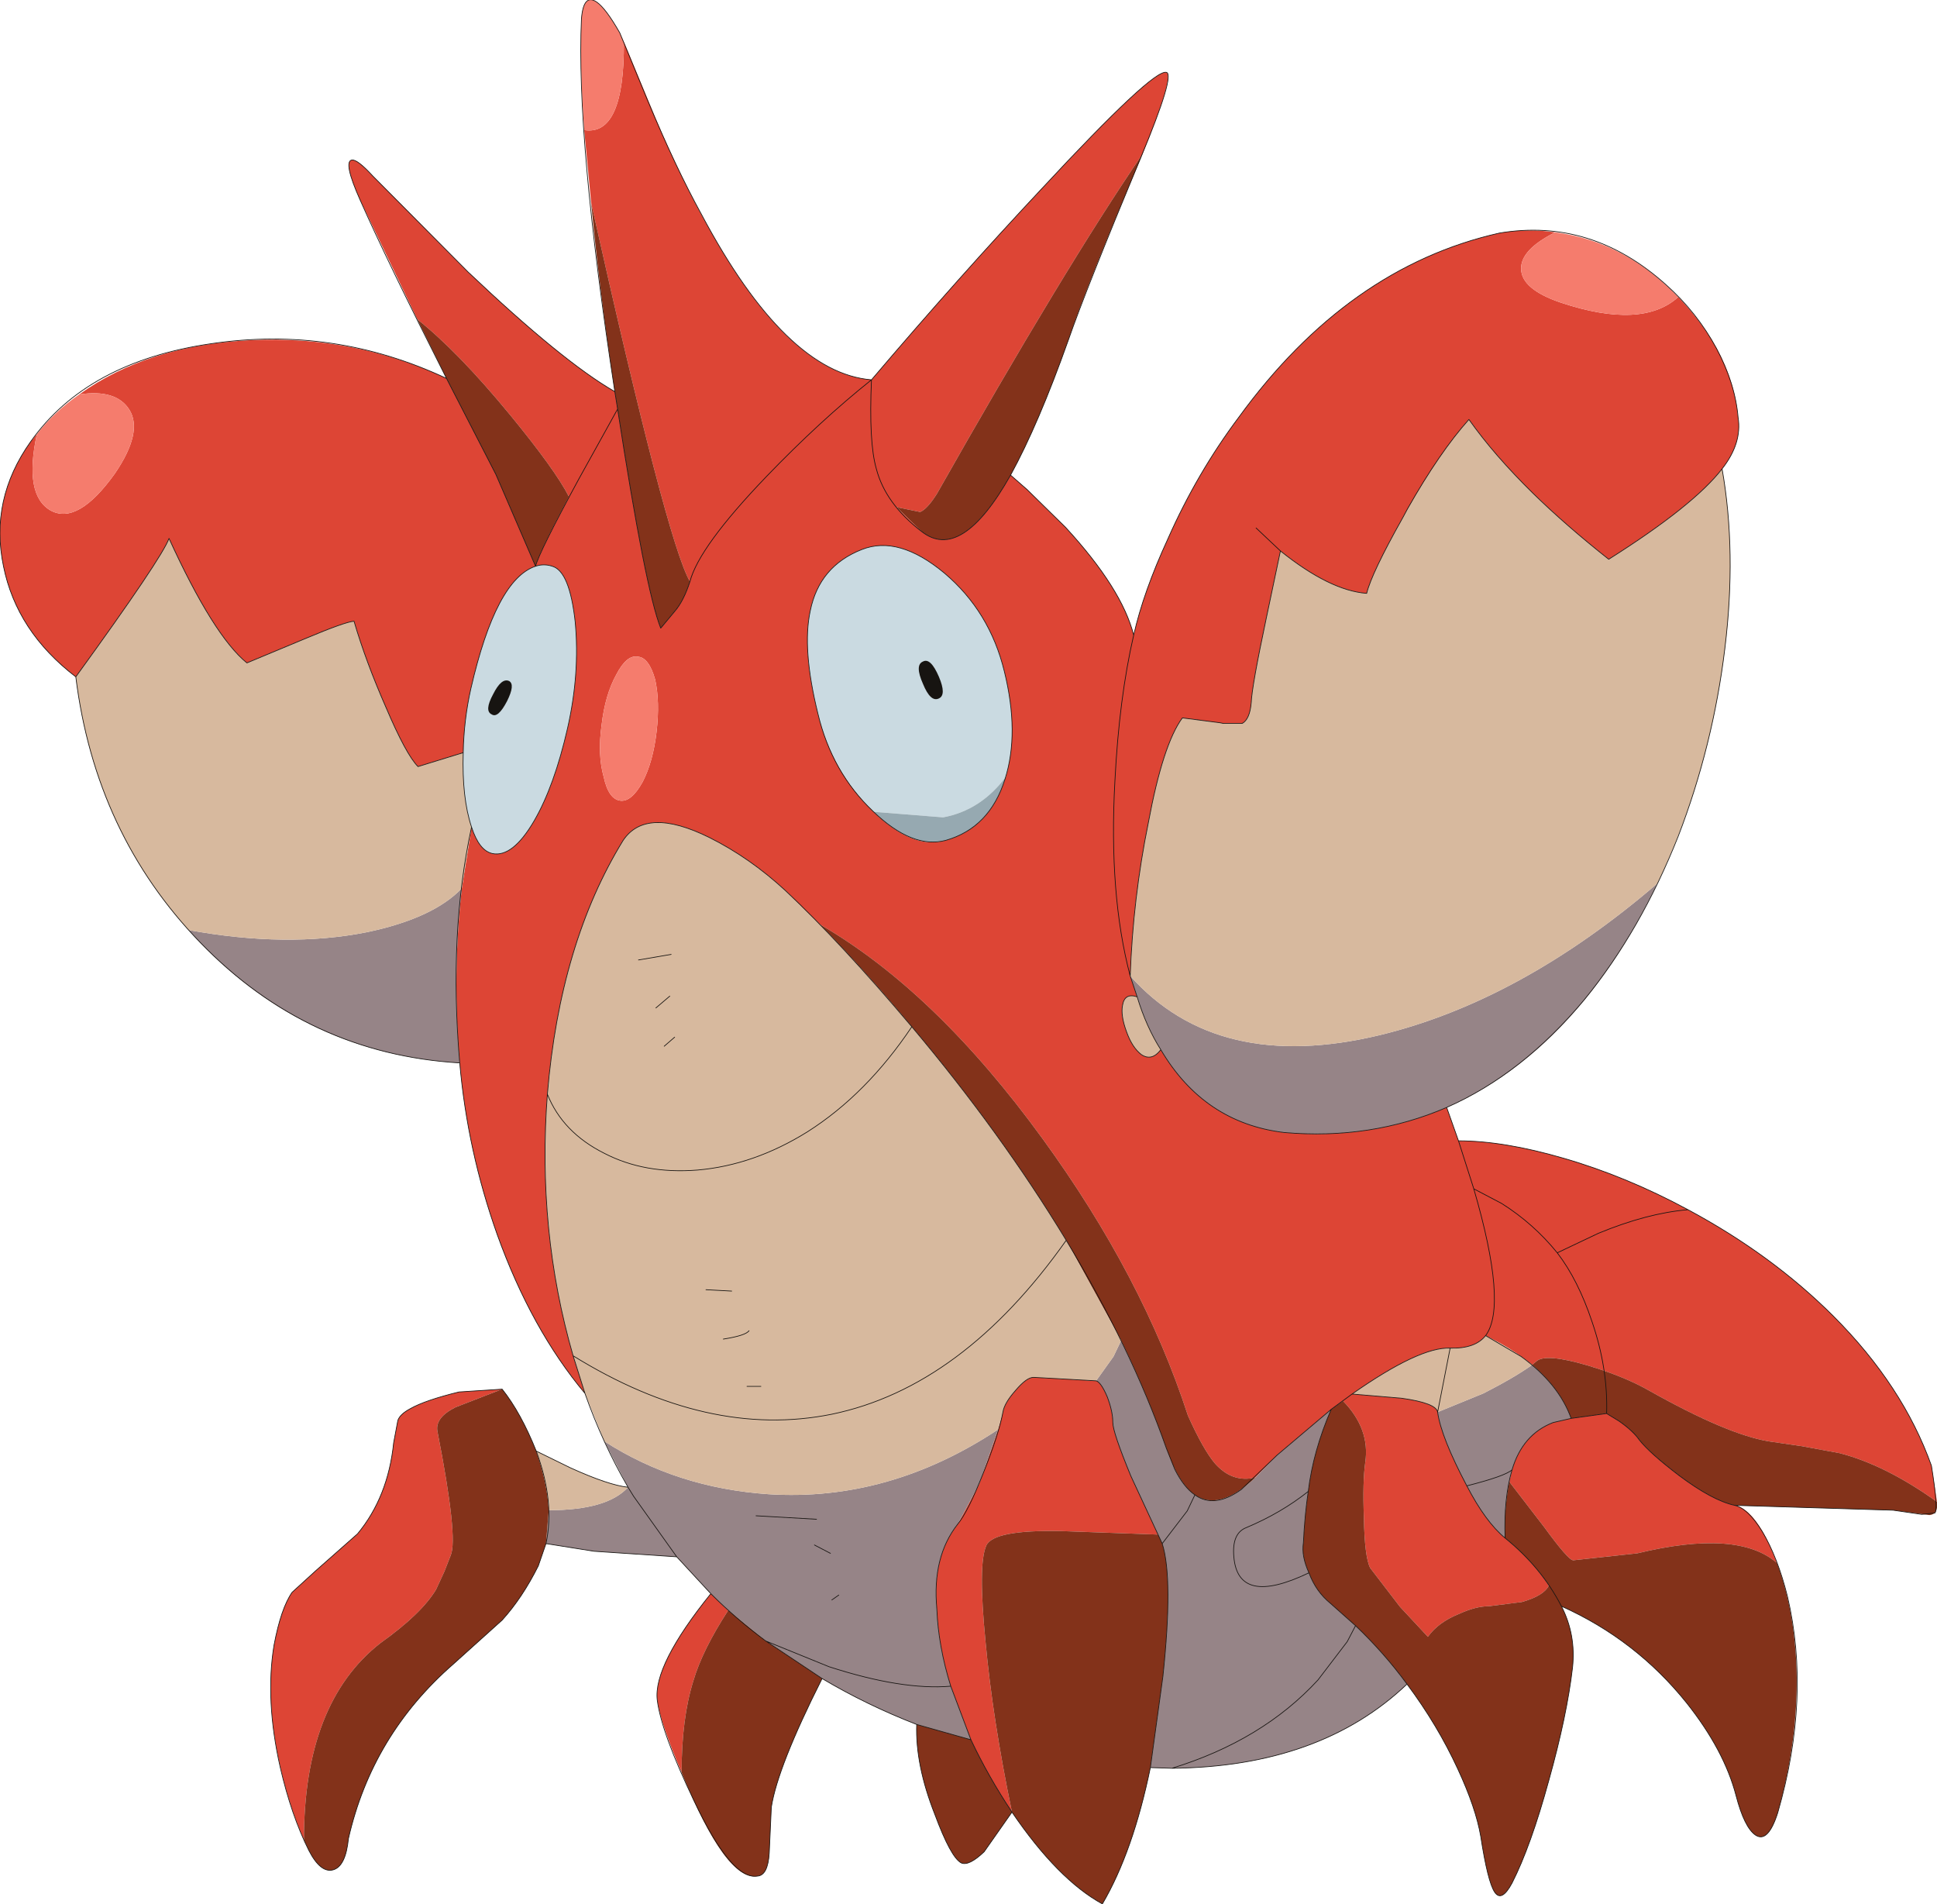 <?xml version="1.0" encoding="UTF-8" standalone="no"?>
<svg xmlns:xlink="http://www.w3.org/1999/xlink" height="136.85px" width="139.25px" xmlns="http://www.w3.org/2000/svg">
  <g transform="matrix(1.0, 0.0, 0.0, 1.0, -0.75, -0.85)">
    <path d="M121.4 22.2 Q125.3 26.25 125.7 30.85 126.0 32.7 124.55 34.55 122.5 37.2 116.4 41.05 109.75 35.8 106.35 31.0 104.1 33.55 101.6 38.05 99.35 42.05 99.0 43.5 96.35 43.3 92.8 40.45 L91.8 45.2 Q90.75 50.15 90.7 51.35 90.6 52.55 90.05 52.85 L88.7 52.85 85.75 52.45 Q84.35 54.35 83.3 60.0 82.2 65.4 82.0 71.0 L82.5 72.5 Q81.6 72.2 81.45 73.1 81.3 73.85 81.75 75.05 82.15 76.15 82.8 76.65 83.55 77.15 84.2 76.3 87.3 81.55 93.05 82.25 99.3 82.8 104.75 80.45 L105.6 82.85 Q108.85 82.85 113.15 84.1 117.65 85.4 122.1 87.8 128.15 91.05 132.55 95.45 137.55 100.45 139.6 106.2 L140.0 108.8 Q136.3 106.15 133.0 105.3 L130.3 104.8 127.9 104.45 Q124.9 103.95 119.3 100.8 117.55 99.8 114.9 99.0 111.85 98.1 111.2 98.7 L110.9 98.95 Q109.85 98.1 108.6 97.4 L107.55 96.85 Q106.8 97.8 105.0 97.75 102.8 97.65 97.95 101.05 L101.5 101.35 Q104.0 101.7 104.1 102.35 104.35 104.15 106.2 107.65 107.55 110.25 108.95 111.4 110.8 112.9 112.1 114.8 111.75 115.55 110.15 116.0 L107.8 116.3 Q106.85 116.3 105.65 116.85 104.15 117.45 103.4 118.5 L101.4 116.35 99.25 113.55 Q98.85 112.75 98.8 109.95 98.7 107.35 98.9 105.95 99.25 103.55 97.3 101.55 L96.45 102.15 92.55 105.45 91.0 107.05 Q89.35 107.45 88.1 106.05 87.25 105.05 86.15 102.6 82.9 92.6 75.7 82.7 68.0 72.1 59.7 67.3 L57.2 64.85 Q54.65 62.5 51.75 61.05 47.2 58.8 45.55 61.25 41.0 68.65 40.1 79.5 39.35 89.3 41.95 98.3 L42.8 101.0 Q38.95 96.4 36.5 89.6 34.35 83.55 33.8 77.25 33.25 70.9 33.95 64.7 L34.65 60.3 Q35.2 62.0 36.15 62.2 37.6 62.5 39.15 59.85 40.6 57.35 41.55 53.2 42.45 49.25 42.1 45.55 41.7 41.9 40.45 41.55 39.85 41.35 39.25 41.55 39.45 40.7 41.65 36.55 40.65 34.6 37.4 30.65 33.7 26.15 30.75 23.8 L26.65 15.25 Q25.4 12.45 26.05 12.35 26.45 12.3 27.55 13.5 L34.4 20.4 Q41.2 26.85 44.95 29.0 L45.15 30.25 Q47.15 43.25 48.25 46.0 L49.25 44.8 Q49.9 44.05 50.35 42.65 48.7 39.85 43.25 15.45 L42.75 10.2 Q45.65 10.65 45.6 3.85 L47.9 9.4 Q49.85 14.0 51.8 17.4 57.55 27.7 63.4 28.15 69.65 20.8 75.7 14.35 83.65 5.8 84.6 6.05 85.2 6.2 82.9 11.9 77.3 20.1 68.1 36.35 67.4 37.45 66.9 37.65 L65.2 37.3 67.0 39.05 Q69.85 41.3 73.4 35.0 L74.6 36.05 77.35 38.75 Q81.4 43.15 82.25 46.5 82.95 43.4 84.7 39.6 86.8 34.85 89.8 30.85 97.65 20.05 108.55 17.6 110.55 17.25 112.55 17.55 110.05 18.8 110.1 20.2 110.15 21.65 112.95 22.6 118.8 24.55 121.4 22.2 M46.6 48.05 Q45.8 47.9 45.05 49.35 44.25 50.8 44.0 52.95 43.7 55.1 44.15 56.7 44.5 58.3 45.35 58.4 46.15 58.5 46.95 57.05 47.7 55.6 47.95 53.45 48.2 51.3 47.85 49.7 47.4 48.1 46.6 48.05 M73.05 56.7 Q74.0 53.4 72.95 49.1 71.9 44.8 68.65 42.05 65.35 39.3 62.7 40.35 59.65 41.55 59.0 44.75 58.4 47.5 59.55 52.15 60.6 56.35 63.55 59.2 66.4 61.95 68.75 61.25 71.95 60.35 73.05 56.7 M6.2 49.5 Q1.95 46.25 1.0 41.55 0.0 36.75 2.95 32.6 L3.4 32.05 Q2.45 36.45 4.4 37.55 6.35 38.6 9.0 34.9 11.05 31.9 10.05 30.3 9.1 28.8 6.45 29.2 11.4 25.65 18.8 25.3 26.25 24.95 32.85 28.05 L36.4 34.95 39.25 41.55 Q36.4 42.5 34.6 50.35 34.1 52.55 34.05 54.95 L30.8 55.95 Q29.95 55.1 28.5 51.7 27.05 48.4 26.2 45.5 25.55 45.55 22.7 46.75 L18.5 48.5 Q16.1 46.55 12.9 39.55 12.4 40.95 6.2 49.5 M72.5 103.6 L72.85 102.35 Q72.95 101.7 73.75 100.8 74.55 99.85 75.05 99.85 L79.55 100.1 Q79.9 100.2 80.35 101.25 80.75 102.3 80.75 103.1 80.75 103.8 82.05 106.95 L84.0 111.15 77.05 110.9 Q72.15 110.8 71.65 111.95 71.05 113.3 71.6 118.85 72.1 124.35 73.5 131.1 71.8 128.55 70.55 125.9 L69.1 122.05 Q68.2 119.15 68.1 116.5 67.75 112.75 69.6 110.4 L71.15 107.5 72.5 103.6 M51.85 115.4 L53.1 116.6 Q51.25 119.45 50.6 121.65 49.75 124.35 49.75 128.25 48.2 124.6 48.0 123.05 47.7 120.55 51.85 115.4 M36.85 100.7 L33.5 102.0 Q32.0 102.75 32.2 103.75 33.7 111.4 33.15 112.65 L32.7 113.8 32.1 115.1 Q31.05 116.85 28.1 118.95 22.6 123.25 22.6 133.1 21.4 130.35 20.75 127.15 19.85 122.75 20.45 119.1 20.95 116.45 21.75 115.3 L23.45 113.75 26.45 111.1 Q28.65 108.45 29.05 104.55 L29.35 102.95 Q29.5 102.5 30.25 102.1 31.35 101.5 33.75 100.9 L36.85 100.7 M128.5 113.2 Q125.7 110.75 118.45 112.5 L113.85 113.0 Q113.5 113.0 111.75 110.6 L109.25 107.35 109.45 106.5 Q110.2 103.95 112.4 103.1 L113.7 102.8 116.25 102.45 117.15 103.0 Q118.15 103.7 118.6 104.35 119.35 105.3 121.45 106.9 123.85 108.7 125.45 109.05 127.05 109.35 128.5 113.2" fill="#dd4535" fill-rule="evenodd" stroke="none"/>
    <path d="M33.95 64.7 Q33.25 70.9 33.8 77.25 22.2 76.55 14.3 67.7 21.4 69.0 27.15 67.85 31.9 66.85 33.95 64.7 M91.0 107.05 L92.55 105.45 96.45 102.15 Q95.15 105.15 94.8 108.05 94.55 109.7 94.45 111.75 94.3 112.7 94.85 113.9 95.35 115.25 96.4 116.1 L98.2 117.7 Q100.25 119.65 101.9 121.9 95.65 127.85 85.0 127.95 L83.45 127.9 84.35 121.35 Q85.1 114.3 84.3 111.8 L84.0 111.15 82.05 106.95 Q80.75 103.8 80.75 103.1 80.75 102.3 80.35 101.25 79.9 100.2 79.55 100.1 L80.8 98.35 81.35 97.2 Q83.2 101.0 84.6 104.95 85.45 107.45 86.65 108.3 88.4 109.5 91.0 107.05 M108.95 111.4 Q107.55 110.25 106.2 107.65 104.35 104.15 104.1 102.35 L107.4 101.0 Q109.65 99.85 110.9 98.95 112.95 100.7 113.7 102.8 L112.4 103.1 Q110.2 103.95 109.45 106.5 L109.25 107.35 Q108.85 109.5 108.95 111.4 M104.75 80.45 Q99.3 82.8 93.05 82.25 87.3 81.55 84.2 76.3 83.15 74.65 82.5 72.5 L82.0 71.0 Q88.3 78.05 99.95 75.25 110.05 72.8 119.9 64.35 114.1 76.35 104.75 80.45 M72.5 103.6 L71.15 107.5 69.6 110.4 Q67.75 112.75 68.1 116.5 68.2 119.15 69.1 122.05 L70.55 125.9 66.65 124.8 Q63.05 123.4 59.85 121.5 L55.8 118.8 53.1 116.6 51.85 115.4 49.4 112.75 43.45 112.35 40.0 111.8 40.2 109.4 Q44.4 109.4 45.9 107.75 L44.2 104.45 Q49.4 107.8 56.0 108.25 64.65 108.8 72.5 103.6" fill="#968487" fill-rule="evenodd" stroke="none"/>
    <path d="M73.4 35.0 Q69.85 41.3 67.0 39.05 L65.2 37.3 66.9 37.65 Q67.4 37.45 68.1 36.35 77.3 20.1 82.9 11.9 78.9 21.3 77.55 25.3 75.4 31.35 73.4 35.0 M43.25 15.45 Q48.7 39.85 50.35 42.65 49.9 44.05 49.25 44.8 L48.25 46.0 Q47.15 43.25 45.15 30.25 L44.95 29.0 Q43.85 21.8 43.25 15.45 M30.75 23.8 Q33.7 26.15 37.4 30.65 40.65 34.6 41.65 36.55 39.45 40.7 39.25 41.55 L36.4 34.95 32.85 28.05 30.75 23.8 M59.7 67.3 Q68.0 72.1 75.7 82.7 82.9 92.6 86.15 102.6 87.25 105.05 88.1 106.05 89.35 107.45 91.0 107.05 88.4 109.5 86.65 108.3 85.45 107.45 84.6 104.95 83.2 101.0 81.35 97.2 L77.4 90.0 Q72.7 82.25 66.3 74.65 63.1 70.8 59.7 67.3 M96.45 102.15 L97.3 101.55 Q99.25 103.55 98.9 105.95 98.7 107.35 98.8 109.95 98.85 112.75 99.25 113.55 L101.4 116.35 103.4 118.5 Q104.15 117.45 105.65 116.85 106.85 116.3 107.8 116.3 L110.15 116.0 Q111.75 115.55 112.1 114.8 110.8 112.9 108.95 111.4 108.85 109.5 109.25 107.35 L111.75 110.6 Q113.5 113.0 113.85 113.0 L118.45 112.5 Q125.7 110.75 128.5 113.2 129.75 116.55 129.9 120.8 130.05 125.85 128.55 131.15 127.85 133.35 126.95 132.75 126.15 132.2 125.55 129.9 124.7 126.65 122.0 123.25 118.35 118.7 113.0 116.3 114.05 118.35 113.8 120.7 113.4 124.15 112.1 128.8 110.8 133.55 109.45 136.2 108.7 137.6 108.2 136.85 107.7 136.1 107.2 132.85 106.85 130.8 105.55 128.0 104.1 124.85 101.9 121.9 100.25 119.65 98.2 117.7 L96.4 116.1 Q95.35 115.25 94.85 113.9 94.3 112.7 94.45 111.75 94.55 109.7 94.8 108.05 95.15 105.15 96.45 102.15 M110.9 98.95 L111.2 98.7 Q111.85 98.1 114.9 99.0 117.55 99.8 119.3 100.8 124.9 103.95 127.9 104.45 L130.3 104.8 133.0 105.3 Q136.3 106.15 140.0 108.8 140.1 109.7 139.45 109.75 L136.85 109.4 125.45 109.05 Q123.85 108.7 121.45 106.9 119.35 105.3 118.6 104.35 118.15 103.7 117.15 103.0 L116.25 102.45 113.7 102.8 Q112.95 100.7 110.9 98.95 M40.2 109.4 L40.0 111.8 39.45 113.4 Q38.3 115.7 36.85 117.3 L33.35 120.45 Q27.5 125.55 25.8 133.0 25.6 135.0 24.7 135.25 23.8 135.5 22.95 133.85 L22.6 133.1 Q22.6 123.25 28.1 118.95 31.05 116.85 32.1 115.1 L32.7 113.8 33.15 112.65 Q33.7 111.4 32.2 103.75 32.0 102.75 33.5 102.0 L36.85 100.7 Q38.2 102.4 39.3 105.15 40.1 107.45 40.2 109.4 M53.1 116.6 L55.8 118.8 59.85 121.5 Q56.65 127.85 56.2 130.75 L56.05 134.05 Q55.95 135.65 55.2 135.7 52.95 136.1 49.75 128.25 49.75 124.35 50.6 121.65 51.25 119.45 53.1 116.6 M66.65 124.8 L70.55 125.9 Q71.8 128.55 73.5 131.1 72.1 124.35 71.6 118.85 71.05 113.3 71.65 111.95 72.15 110.8 77.05 110.9 L84.0 111.15 84.3 111.8 Q85.1 114.3 84.35 121.35 L83.45 127.9 Q82.2 133.95 80.0 137.7 76.8 135.95 73.5 131.1 L71.5 133.95 Q70.4 135.0 69.85 134.75 69.1 134.35 67.95 131.25 66.55 127.7 66.65 124.8" fill="#83321a" fill-rule="evenodd" stroke="none"/>
    <path d="M121.4 22.2 Q118.8 24.55 112.95 22.6 110.15 21.65 110.1 20.2 110.05 18.8 112.55 17.55 117.55 18.2 121.4 22.2 M45.6 3.85 Q45.65 10.65 42.75 10.2 42.4 5.4 42.55 2.2 42.7 0.35 43.65 1.0 44.3 1.45 45.3 3.2 L45.6 3.85 M46.6 48.05 Q47.4 48.1 47.85 49.7 48.2 51.3 47.95 53.45 47.7 55.6 46.95 57.05 46.15 58.5 45.35 58.4 44.5 58.3 44.15 56.7 43.7 55.1 44.0 52.95 44.25 50.8 45.05 49.35 45.8 47.9 46.6 48.05 M6.45 29.2 Q9.1 28.8 10.05 30.3 11.05 31.9 9.0 34.9 6.35 38.6 4.4 37.55 2.45 36.45 3.4 32.05 4.65 30.45 6.45 29.2" fill="#f57c6d" fill-rule="evenodd" stroke="none"/>
    <path d="M34.65 60.3 L33.95 64.7 Q31.9 66.85 27.15 67.85 21.4 69.0 14.3 67.7 7.5 60.15 6.2 49.5 12.4 40.95 12.9 39.55 16.1 46.55 18.5 48.5 L22.7 46.75 Q25.55 45.55 26.2 45.5 27.05 48.4 28.5 51.7 29.95 55.1 30.8 55.95 L34.05 54.95 Q33.95 58.2 34.65 60.3 M42.8 101.0 L41.95 98.3 Q39.35 89.3 40.1 79.5 41.0 68.65 45.55 61.25 47.2 58.8 51.75 61.05 54.65 62.5 57.2 64.85 L59.7 67.3 Q63.1 70.8 66.3 74.65 72.7 82.25 77.4 90.0 L81.35 97.2 80.8 98.35 79.55 100.1 75.05 99.85 Q74.55 99.85 73.75 100.8 72.95 101.7 72.85 102.35 L72.5 103.6 Q64.65 108.8 56.0 108.25 49.4 107.8 44.2 104.45 L42.8 101.0 M104.1 102.35 Q104.0 101.7 101.5 101.35 L97.95 101.05 Q102.8 97.65 105.0 97.75 106.8 97.8 107.55 96.85 L108.6 97.4 Q109.85 98.1 110.9 98.95 109.65 99.85 107.4 101.0 L104.1 102.35 M84.2 76.3 Q83.55 77.15 82.8 76.65 82.15 76.15 81.75 75.05 81.3 73.85 81.45 73.1 81.6 72.2 82.5 72.5 83.15 74.65 84.2 76.3 M82.0 71.0 Q82.2 65.4 83.3 60.0 84.35 54.35 85.75 52.45 L88.7 52.85 90.05 52.85 Q90.6 52.55 90.7 51.35 90.75 50.15 91.8 45.2 L92.8 40.45 Q96.35 43.3 99.0 43.5 99.35 42.05 101.6 38.05 104.1 33.55 106.35 31.0 109.75 35.8 116.4 41.05 122.5 37.2 124.55 34.55 125.75 41.35 124.5 49.3 123.25 57.35 119.9 64.35 110.05 72.8 99.95 75.25 88.3 78.05 82.0 71.0 M45.9 107.75 Q44.4 109.4 40.2 109.4 40.1 107.45 39.3 105.15 L41.75 106.35 Q44.5 107.6 45.9 107.75" fill="#d7b99e" fill-rule="evenodd" stroke="none"/>
    <path d="M39.25 41.55 Q39.85 41.35 40.45 41.55 41.7 41.9 42.1 45.55 42.45 49.25 41.55 53.2 40.6 57.35 39.15 59.85 37.6 62.5 36.15 62.2 35.2 62.0 34.65 60.3 33.95 58.2 34.05 54.95 34.1 52.55 34.6 50.35 36.4 42.5 39.25 41.55 M63.55 59.2 Q60.6 56.35 59.55 52.15 58.4 47.5 59.0 44.75 59.65 41.55 62.7 40.35 65.35 39.3 68.65 42.05 71.9 44.8 72.95 49.1 74.0 53.4 73.05 56.7 71.25 59.1 68.55 59.6 L63.55 59.2" fill="#cadae1" fill-rule="evenodd" stroke="none"/>
    <path d="M63.55 59.2 L68.55 59.6 Q71.25 59.1 73.05 56.7 71.95 60.35 68.75 61.25 66.4 61.95 63.55 59.2" fill="#96a9b1" fill-rule="evenodd" stroke="none"/>
    <path d="M68.25 49.5 Q68.8 50.8 68.25 51.05 67.65 51.35 67.1 50.0 66.5 48.65 67.1 48.4 67.65 48.1 68.25 49.5 M37.2 51.25 Q36.55 52.5 36.1 52.2 35.55 51.95 36.2 50.75 36.8 49.55 37.35 49.8 37.8 50.05 37.2 51.25" fill="#171411" fill-rule="evenodd" stroke="none"/>
    <path d="M124.55 34.55 Q125.6 40.5 124.75 47.45 123.9 54.45 121.4 60.95 118.7 67.75 114.65 72.7 110.2 78.05 104.75 80.45 L105.6 82.85 Q108.85 82.85 113.15 84.1 117.65 85.4 122.1 87.8 128.15 91.05 132.55 95.45 137.55 100.45 139.6 106.2 140.1 109.35 139.85 109.6 L138.9 109.7 136.85 109.4 125.45 109.05 Q126.4 109.25 127.45 110.95 128.55 112.8 129.25 115.6 130.95 122.85 128.55 131.15 127.85 133.35 126.95 132.75 126.15 132.2 125.55 129.9 124.7 126.65 122.0 123.25 118.35 118.7 113.0 116.3 114.05 118.35 113.8 120.7 113.4 124.15 112.1 128.8 110.8 133.55 109.45 136.2 108.7 137.6 108.2 136.85 107.7 136.1 107.2 132.85 106.85 130.8 105.55 128.0 104.1 124.85 101.9 121.9 95.65 127.85 85.0 127.95 L83.45 127.9 Q82.2 133.95 80.0 137.7 76.8 135.95 73.5 131.1 L71.5 133.95 Q70.4 135.0 69.85 134.75 69.1 134.35 67.95 131.25 66.55 127.7 66.65 124.8 63.05 123.4 59.85 121.5 56.65 127.85 56.2 130.75 L56.05 134.05 Q55.95 135.65 55.2 135.7 53.35 136.0 50.65 130.3 48.3 125.4 48.0 123.05 47.7 120.55 51.85 115.4 L49.4 112.75 43.45 112.35 40.0 111.8 39.45 113.4 Q38.3 115.7 36.85 117.3 L33.35 120.45 Q27.5 125.55 25.8 133.0 25.6 135.0 24.7 135.25 23.8 135.5 22.95 133.85 21.7 131.35 20.9 127.9 19.8 123.05 20.45 119.1 20.95 116.45 21.75 115.3 L23.45 113.75 26.45 111.1 Q28.65 108.45 29.05 104.55 L29.35 102.95 Q29.5 102.5 30.25 102.1 31.3 101.5 33.75 100.9 L36.85 100.7 Q38.2 102.4 39.3 105.15 L41.75 106.35 Q44.5 107.6 45.9 107.75 44.05 104.55 42.8 101.0 38.95 96.4 36.5 89.6 34.35 83.55 33.8 77.25 22.9 76.6 15.15 68.6 7.6 60.8 6.2 49.5 1.95 46.25 1.0 41.55 0.0 36.75 2.95 32.6 7.0 26.85 15.95 25.55 24.75 24.25 32.85 28.05 28.6 19.65 26.65 15.25 25.4 12.45 26.05 12.35 26.45 12.3 27.55 13.5 L34.4 20.4 Q41.2 26.85 44.95 29.0 42.15 10.75 42.55 2.2 42.7 0.35 43.65 1.0 44.3 1.45 45.3 3.2 L47.3 8.05 Q49.3 12.85 51.2 16.3 57.25 27.65 63.4 28.15 69.65 20.8 75.7 14.35 83.65 5.8 84.6 6.05 85.25 6.2 82.75 12.2 78.8 21.7 77.55 25.3 75.4 31.35 73.4 35.0 L74.6 36.05 77.35 38.75 Q81.4 43.15 82.25 46.5 82.95 43.4 84.7 39.6 86.8 34.85 89.8 30.85 97.65 20.05 108.55 17.6 115.15 16.5 120.5 21.3 122.75 23.3 124.15 25.9 125.5 28.45 125.7 30.85 126.0 32.7 124.55 34.55 122.5 37.2 116.4 41.05 113.3 38.6 110.95 36.3 108.15 33.55 106.35 31.0 104.25 33.35 101.95 37.4 L101.6 38.05 Q99.35 42.05 99.0 43.5 96.35 43.3 92.8 40.45 L91.8 45.2 Q90.75 50.15 90.7 51.35 90.6 52.55 90.05 52.85 L88.7 52.85 88.45 52.8 85.75 52.45 Q84.35 54.35 83.3 60.0 82.2 65.4 82.0 71.0 L82.5 72.5 Q83.15 74.65 84.2 76.3 87.3 81.55 93.05 82.25 99.3 82.8 104.75 80.45 M92.8 40.45 L91.05 38.8 M82.5 72.5 Q81.6 72.2 81.45 73.1 81.3 73.85 81.75 75.05 82.15 76.15 82.8 76.65 83.55 77.15 84.2 76.3 M42.8 101.0 L41.95 98.3 Q39.35 89.3 40.1 79.5 41.0 68.65 45.55 61.25 47.2 58.8 51.75 61.05 54.65 62.5 57.2 64.85 61.2 68.6 66.3 74.65 72.7 82.25 77.4 90.0 82.05 97.7 84.6 104.95 L85.2 106.45 Q85.85 107.75 86.65 108.3 88.05 109.3 90.0 107.9 L92.55 105.45 96.45 102.15 97.95 101.05 Q102.8 97.65 105.0 97.75 106.8 97.8 107.55 96.85 109.15 94.7 106.7 86.3 L105.6 82.85 M107.55 96.85 L110.1 98.35 Q112.8 100.3 113.7 102.8 L116.25 102.45 Q116.35 99.2 115.2 95.85 114.2 92.85 112.7 90.9 111.0 88.8 108.7 87.35 L106.7 86.3 M112.7 90.9 L115.65 89.5 Q119.15 88.05 122.1 87.8 M32.85 28.05 L36.4 34.95 39.25 41.55 Q39.5 40.55 42.35 35.3 L45.15 30.25 44.95 29.0 M73.4 35.0 Q69.85 41.3 67.0 39.05 64.4 37.05 63.75 34.55 63.2 32.65 63.4 28.15 59.7 31.1 55.85 35.1 51.0 40.15 50.35 42.65 49.9 44.05 49.25 44.8 L48.25 46.0 Q47.15 43.25 45.15 30.25 M68.65 42.05 Q71.9 44.8 72.95 49.1 74.05 53.55 73.0 56.85 71.9 60.35 68.75 61.25 66.35 61.9 63.5 59.15 60.55 56.35 59.55 52.15 58.4 47.5 59.0 44.75 59.65 41.55 62.7 40.35 65.35 39.3 68.65 42.05 M6.2 49.5 Q12.4 40.95 12.9 39.55 16.1 46.55 18.5 48.5 L22.7 46.75 Q25.55 45.55 26.2 45.5 27.05 48.4 28.5 51.7 29.95 55.1 30.8 55.95 L34.05 54.95 Q34.1 52.55 34.6 50.35 36.4 42.5 39.25 41.55 39.85 41.35 40.45 41.55 41.7 41.9 42.1 45.55 42.45 49.25 41.55 53.2 40.6 57.35 39.15 59.85 37.6 62.5 36.15 62.2 35.2 62.0 34.65 60.3 33.0 67.9 33.8 77.25 M34.65 60.3 Q33.95 58.2 34.05 54.95 M47.9 73.3 L48.9 72.45 M46.65 69.85 L49.0 69.45 M52.75 97.1 Q54.35 96.85 54.6 96.5 M51.5 93.55 L53.35 93.65 M40.1 79.5 Q41.2 82.25 44.2 83.75 47.1 85.25 50.9 84.95 54.95 84.6 58.8 82.2 63.05 79.5 66.3 74.65 M48.5 76.05 L49.25 75.4 M51.85 115.4 Q53.65 117.2 55.8 118.8 L60.35 120.65 Q65.6 122.35 69.1 122.05 68.2 119.15 68.1 116.5 67.75 112.75 69.6 110.4 70.35 109.5 71.45 106.7 72.55 103.95 72.85 102.35 72.95 101.7 73.75 100.8 74.55 99.85 75.05 99.85 L79.55 100.1 Q79.9 100.2 80.35 101.25 80.75 102.3 80.75 103.1 80.75 103.8 82.05 106.95 L84.0 111.15 84.3 111.8 86.1 109.45 86.65 108.3 M54.45 100.5 L55.45 100.5 M55.1 109.8 L59.45 110.05 M49.4 112.75 L46.3 108.4 45.9 107.75 M59.3 111.9 L60.45 112.5 M59.85 121.5 L55.8 118.8 M73.5 131.1 Q71.8 128.55 70.55 125.9 L66.65 124.8 M70.55 125.9 L69.1 122.05 M60.55 115.85 L61.05 115.5 M39.3 105.15 Q40.65 108.8 40.0 111.8 M105.0 97.75 L104.1 102.35 Q104.35 104.15 106.2 107.65 108.95 106.95 109.45 106.5 110.2 103.95 112.4 103.1 L113.7 102.8 M116.25 102.45 L117.15 103.0 Q118.15 103.7 118.6 104.35 119.35 105.3 121.45 106.9 123.85 108.7 125.45 109.05 M97.95 101.05 L101.5 101.35 Q104.0 101.7 104.1 102.35 M106.2 107.65 Q107.55 110.25 108.95 111.4 108.85 108.55 109.45 106.5 M108.95 111.4 Q111.55 113.5 113.0 116.3 M85.0 127.95 Q91.5 125.95 95.5 121.6 L97.6 118.85 98.2 117.7 96.4 116.1 Q95.35 115.25 94.85 113.9 89.75 116.35 89.45 112.75 89.3 111.05 90.35 110.65 92.85 109.6 94.8 108.05 95.15 105.15 96.45 102.15 M84.3 111.8 Q85.1 114.3 84.35 121.35 L83.45 127.9 M94.85 113.9 Q94.3 112.7 94.45 111.75 94.55 109.7 94.8 108.05 M101.9 121.9 Q100.25 119.65 98.2 117.7 M41.95 98.3 Q51.65 104.3 60.55 102.5 69.95 100.55 77.4 90.0 M82.0 71.0 Q80.45 65.15 80.9 57.0 81.2 51.05 82.25 46.5" fill="none" stroke="#171411" stroke-linecap="round" stroke-linejoin="round" stroke-width="0.05"/>
  </g>
</svg>
